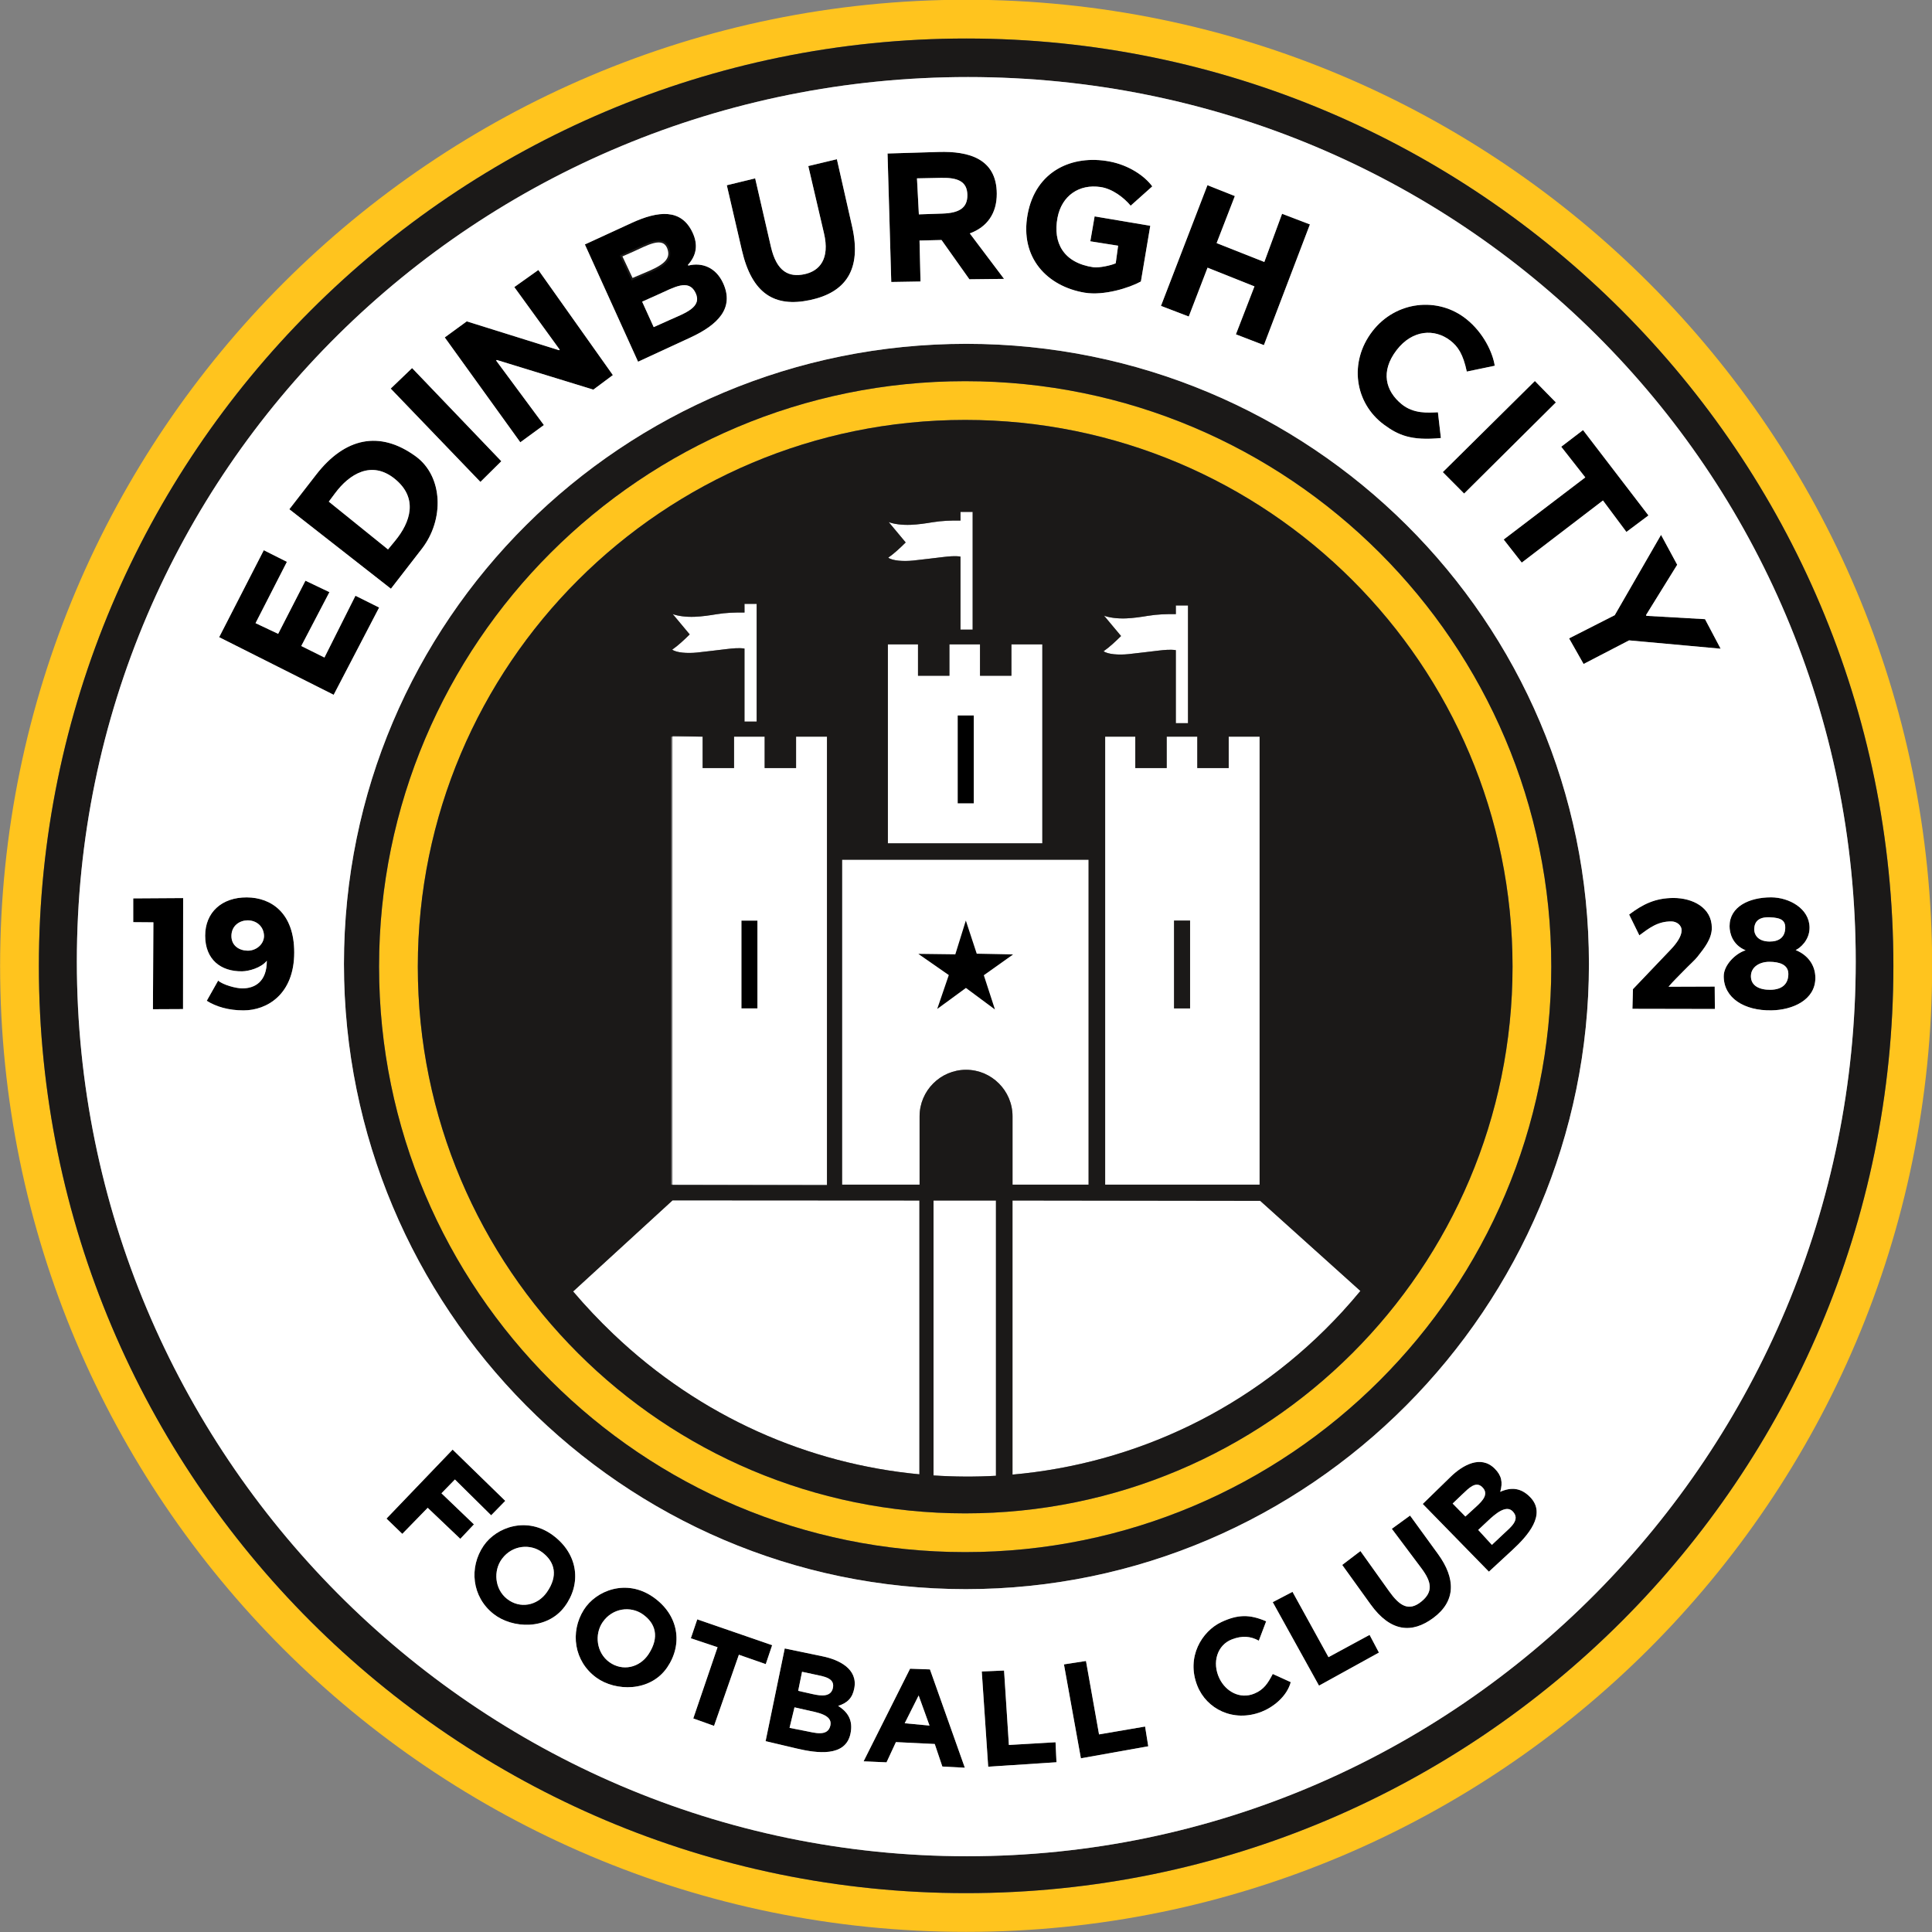<?xml version="1.0" encoding="UTF-8"?>
<svg xmlns="http://www.w3.org/2000/svg" xmlns:xlink="http://www.w3.org/1999/xlink" width="565.2pt" height="565.2pt" viewBox="0 0 565.2 565.2" version="1.1">
<rect x="0" y="0" width="565.2" height="565.2" fill="#808080" stroke="none"/>
<defs>
<clipPath id="clip1">
  <path d="M 0 0 L 565.199 0 L 565.199 565.199 L 0 565.199 Z M 0 0 "/>
</clipPath>
</defs>
<g id="surface1">
<path style=" stroke:none;fill-rule:evenodd;fill:rgb(100%,100%,100%);fill-opacity:1;" d="M 268.559 188.504 L 259.742 188.504 L 259.742 246.715 L 304.93 246.715 L 304.93 188.504 L 295.887 188.504 L 295.887 197.691 L 286.699 197.691 L 286.699 188.504 L 277.746 188.504 L 277.746 197.691 L 268.559 197.691 Z M 268.559 188.504 "/>
<path style=" stroke:none;fill-rule:evenodd;fill:rgb(100%,100%,100%);fill-opacity:1;" d="M 246.348 251.504 L 246.348 346.566 L 269.023 346.566 L 269.023 326.555 C 269.023 319.078 275.141 312.961 282.617 312.961 C 290.094 312.961 296.211 319.078 296.211 326.555 L 296.211 346.566 L 318.465 346.566 L 318.465 251.504 C 298.133 251.504 266.5 251.504 246.348 251.504 Z M 246.348 251.504 "/>
<path style=" stroke:none;fill-rule:evenodd;fill:rgb(0%,0%,0%);fill-opacity:1;" d="M 459.031 186.758 L 463.273 194.246 L 476.582 187.34 L 503.367 189.777 L 498.797 181.133 L 481.656 180.16 L 481.539 179.941 L 490.66 165.215 L 485.93 156.469 L 472.387 179.969 Z M 459.031 186.758 "/>
<path style=" stroke:none;fill-rule:evenodd;fill:rgb(0%,0%,0%);fill-opacity:1;" d="M 439.898 157.836 L 445.184 164.59 L 468.941 146.414 L 475.801 155.617 L 482.25 150.789 L 463.113 125.816 L 456.734 130.691 L 463.77 139.66 Z M 439.898 157.836 "/>
<path style=" stroke:none;fill-rule:evenodd;fill:rgb(0%,0%,0%);fill-opacity:1;" d="M 422.086 138.117 L 428.324 144.391 L 455.168 117.73 L 449.023 111.461 Z M 422.086 138.117 "/>
<path style=" stroke:none;fill-rule:evenodd;fill:rgb(0%,0%,0%);fill-opacity:1;" d="M 401.52 96.871 C 394.5 105.945 396.316 117.914 404.871 124.227 C 409.008 127.281 412.809 128.996 421.531 128.141 L 420.66 120.609 C 417.703 120.754 413.52 121.086 410.027 118.223 C 405.406 114.438 403.73 108.727 408.582 102.414 C 413.223 96.383 419.719 96.121 424.258 99.609 C 426.555 101.367 428.027 103.641 429.105 108.703 L 437.281 106.996 C 436.711 103.195 434.012 97.348 428.938 93.312 C 420.668 86.73 408.387 88.004 401.52 96.871 Z M 401.52 96.871 "/>
<path style=" stroke:none;fill-rule:evenodd;fill:rgb(0%,0%,0%);fill-opacity:1;" d="M 339.637 89.488 L 347.77 92.598 L 353.266 78.309 L 366.988 83.781 L 361.559 97.809 L 369.75 100.965 L 383.211 65.652 L 375.066 62.539 L 369.875 76.637 L 355.918 71.117 L 361.25 57.355 L 353.234 54.176 Z M 339.637 89.488 "/>
<path style=" stroke:none;fill-rule:evenodd;fill:rgb(0%,0%,0%);fill-opacity:1;" d="M 300.633 62.672 C 298.258 75.461 306.418 83.785 317.301 85.621 C 322.945 86.57 330.414 84.203 333.766 82.352 L 336.508 66.051 L 320.227 63.305 L 318.969 70.594 L 327.102 71.879 L 326.402 77.016 C 325.273 77.59 321.52 78.422 319.902 78.188 C 311.125 76.914 307.969 71.039 309.371 63.691 C 310.598 57.262 315.68 53.758 322.004 54.719 C 325.488 55.246 328.82 57.836 330.77 60.176 L 337.094 54.527 C 334.852 51.453 330.215 48.289 324.527 47.23 C 313.578 45.195 302.977 50.055 300.633 62.672 Z M 300.633 62.672 "/>
<path style=" stroke:none;fill-rule:evenodd;fill:rgb(0%,0%,0%);fill-opacity:1;" d="M 293.734 81.586 L 283.711 68.285 C 288.855 66.398 291.633 62.352 291.605 56.652 C 291.555 46.367 283.34 44.199 274.664 44.453 L 259.648 44.906 L 260.734 82.496 L 269.293 82.352 L 269.004 70.367 L 275.441 70.215 L 283.59 81.703 Z M 268.258 52.176 L 275.363 52.031 C 280.207 51.93 282.922 53.086 283 56.98 C 283.078 60.781 280.668 62.309 275.777 62.477 L 268.812 62.715 Z M 268.258 52.176 "/>
<path style=" stroke:none;fill-rule:evenodd;fill:rgb(0%,0%,0%);fill-opacity:1;" d="M 217.039 73.219 C 219.977 85.891 226.559 89.992 236.957 87.785 C 247.355 85.578 252.16 78.949 249.285 66.262 L 244.828 46.578 L 236.465 48.578 L 241.062 68.285 C 242.789 75.691 239.832 79.266 235.344 80.219 C 230.852 81.172 227.223 79.578 225.52 72.164 L 220.922 52.18 L 212.625 54.195 Z M 217.039 73.219 "/>
<path style=" stroke:none;fill-rule:evenodd;fill:rgb(0%,0%,0%);fill-opacity:1;" d="M 191.238 95.695 L 187.859 88.254 L 192.562 86.145 C 197.215 84.062 201.406 81.52 203.434 85.574 C 205.562 89.836 200.539 91.527 195.945 93.586 Z M 184.91 81.68 L 181.711 74.871 L 185.164 73.352 C 189.082 71.629 194.004 68.598 195.508 72.684 C 196.859 76.344 193.219 78.164 189.047 79.93 Z M 186.664 105.824 L 201.961 98.754 C 210.066 95.004 214.824 90.145 211.594 82.934 C 209.48 78.223 205.383 76.684 201.363 77.688 L 201.266 77.469 C 203.668 74.828 204.352 71.723 202.586 67.98 C 199.27 60.973 192.562 61.641 184.793 65.215 L 171.102 71.516 Z M 186.664 105.824 "/>
<path style=" stroke:none;fill-rule:evenodd;fill:rgb(0%,0%,0%);fill-opacity:1;" d="M 152.215 129.391 L 159.113 124.348 L 145.137 105.469 L 145.336 105.312 L 173.582 113.988 L 179.293 109.73 L 157.496 78.984 L 150.461 83.984 L 163.746 102.301 L 163.547 102.453 L 136.551 94.012 L 130.113 98.711 Z M 152.215 129.391 "/>
<path style=" stroke:none;fill-rule:evenodd;fill:rgb(0%,0%,0%);fill-opacity:1;" d="M 140.543 140.984 L 146.66 134.93 L 120.559 107.676 L 114.301 113.68 Z M 140.543 140.984 "/>
<path style=" stroke:none;fill-rule:evenodd;fill:rgb(0%,0%,0%);fill-opacity:1;" d="M 113.512 160.734 L 96.188 146.754 L 98.047 144.262 C 102.18 138.711 108.699 134.547 115.535 140.121 C 122.434 145.754 120.055 152.789 115.605 158.191 Z M 114.363 172.23 L 123.41 160.547 C 130.035 151.992 129.637 139.336 121.609 133.496 C 111.086 125.84 100.922 127.992 92.496 138.855 L 84.645 148.977 Z M 114.363 172.23 "/>
<path style=" stroke:none;fill-rule:evenodd;fill:rgb(0%,0%,0%);fill-opacity:1;" d="M 97.617 203.262 L 110.914 177.73 L 103.984 174.281 L 94.914 192.355 L 88.137 188.988 L 96.371 173.227 L 89.352 169.879 L 81.375 185.426 L 74.758 182.301 L 83.934 164.363 L 77.168 160.965 L 64.113 186.406 Z M 97.617 203.262 "/>
<path style=" stroke:none;fill-rule:evenodd;fill:rgb(0%,0%,0%);fill-opacity:1;" d="M 60.484 292.781 C 63.258 294.523 66.887 295.586 71.234 295.586 C 78.113 295.586 86.074 290.895 86.074 278.637 C 86.074 267.098 79.359 262.562 72.199 262.527 C 64.891 262.492 60.02 266.906 60.02 273.734 C 60.02 280.664 64.539 284.246 70.828 284.156 C 72.844 284.121 76.418 283.141 78.055 281.062 C 78.078 287.172 74.574 289.148 70.902 289.148 C 68.988 289.148 65.23 288.109 63.816 286.871 Z M 72.422 278.117 C 69.941 278.07 67.676 276.637 67.703 273.781 C 67.73 270.762 70.133 269.289 72.355 269.246 C 74.965 269.203 77.18 270.953 77.242 273.828 C 77.199 276.348 74.828 278.164 72.422 278.117 Z M 72.422 278.117 "/>
<path style=" stroke:none;fill-rule:evenodd;fill:rgb(0%,0%,0%);fill-opacity:1;" d="M 44.738 295.246 L 53.547 295.203 L 53.578 262.727 L 38.973 262.82 L 38.973 269.777 L 44.871 269.824 Z M 44.738 295.246 "/>
<path style=" stroke:none;fill-rule:evenodd;fill:rgb(0%,0%,0%);fill-opacity:1;" d="M 512.223 285.605 C 512.223 288.453 514.809 289.598 517.938 289.559 C 521.492 289.512 523.176 287.738 523.176 284.926 C 523.176 282.18 520.543 281.371 517.621 281.371 C 514.738 281.371 512.223 282.887 512.223 285.605 Z M 513.188 271.961 C 513.188 272.938 513.828 275.402 517.633 275.445 C 520.438 275.477 522.121 274.203 522.262 271.656 C 522.391 269.297 521.113 268.488 517.793 268.348 C 514.531 268.203 513.188 269.578 513.188 271.961 Z M 510.668 278.008 C 506.801 276.406 505.977 272.953 505.977 270.941 C 505.977 265.246 511.715 262.512 518.102 262.512 C 523.336 262.512 529.379 265.746 529.379 271.41 C 529.379 275.098 526.543 277.402 525.316 277.938 C 528.805 279.34 531.078 282.289 531.078 286.078 C 531.078 292.574 524.402 295.473 518.246 295.578 C 510.23 295.719 504.27 291.934 504.27 285.594 C 504.27 282.258 507.824 278.855 510.668 278.008 Z M 510.668 278.008 "/>
<path style=" stroke:none;fill-rule:evenodd;fill:rgb(0%,0%,0%);fill-opacity:1;" d="M 501.633 288.617 L 501.68 295.176 L 477.559 295.129 L 477.715 289.371 L 488.777 277.77 C 490.676 275.781 491.918 273.816 491.949 272.242 C 491.984 270.59 490.449 269.574 488.973 269.559 C 484.887 269.512 482.348 271.617 479.582 273.633 L 476.598 267.551 C 480.566 264.551 484.23 262.699 489.594 262.699 C 495.152 262.699 500.789 265.492 500.789 271.438 C 500.789 274.703 498.547 277.402 496.57 279.926 C 495.816 280.887 494.344 282.164 492.488 284.078 C 490.945 285.68 489.676 286.859 488.121 288.664 Z M 501.633 288.617 "/>
<path style=" stroke:none;fill-rule:evenodd;fill:rgb(0%,0%,0%);fill-opacity:1;" d="M 392.66 457.816 L 397.992 453.758 L 406.383 465.516 C 409.348 469.664 412.035 471.586 415.781 468.559 C 419.395 465.637 418.785 462.734 415.785 458.73 L 407.176 447.246 L 412.508 443.371 L 420.703 454.652 C 425.883 461.777 425.953 468.402 419.309 473.324 C 413.07 477.945 406.809 477.477 400.941 469.324 Z M 392.66 457.816 "/>
<path style=" stroke:none;fill-rule:evenodd;fill:rgb(0%,0%,0%);fill-opacity:1;" d="M 372.34 489.711 L 377.602 492.109 C 376.434 496.422 372.301 499.535 368.957 500.816 C 360.785 503.938 352.973 499.957 350.277 493.172 C 346.922 484.742 351.652 477.172 357.328 474.52 C 362.125 472.277 365.586 472.223 370.41 474.309 L 368.262 479.977 C 365.844 478.637 363.379 478.453 360.414 479.586 C 356.078 481.238 354.484 486.391 356.758 491.059 C 358.598 494.828 362.711 497.18 366.91 495.469 C 369.781 494.297 370.949 492.363 372.34 489.711 Z M 372.34 489.711 "/>
<path style=" stroke:none;fill-rule:evenodd;fill:rgb(0%,0%,0%);fill-opacity:1;" d="M 289.094 516.844 L 287.215 488.984 L 293.734 488.711 L 295.145 510.484 L 308.793 509.688 L 309.07 515.539 Z M 289.094 516.844 "/>
<path style=" stroke:none;fill-rule:evenodd;fill:rgb(0%,0%,0%);fill-opacity:1;" d="M 271.926 504.809 L 268.746 496.008 L 264.668 504.133 Z M 282.258 517.141 L 275.676 516.789 L 273.457 510.199 L 262.098 509.648 L 259.352 515.566 L 252.641 515.27 L 266.238 488.172 L 272.051 488.379 Z M 282.258 517.141 "/>
<path style=" stroke:none;fill-rule:evenodd;fill:rgb(0%,0%,0%);fill-opacity:1;" d="M 232.426 499.477 L 230.977 505.48 L 235.598 506.387 C 238.406 506.941 242.191 508.113 242.926 504.781 C 243.625 501.621 238.902 500.953 236.094 500.312 Z M 234.637 489.074 L 233.504 494.648 L 237.73 495.602 C 240.234 496.164 243.188 496.52 243.695 493.664 C 244.195 490.871 240.961 490.43 238.34 489.867 Z M 229.574 482.246 L 240.711 484.566 C 245.441 485.547 251.004 488.215 249.922 493.898 C 249.387 496.723 247.934 498.184 245.195 499.055 C 248.223 500.945 249.566 503.457 248.816 507.133 C 247.391 514.113 238.93 512.902 233.074 511.52 L 223.973 509.371 Z M 229.574 482.246 "/>
<path style=" stroke:none;fill-rule:evenodd;fill:rgb(0%,0%,0%);fill-opacity:1;" d="M 202.816 502.723 L 209.918 481.887 L 202.105 479.27 L 203.98 473.734 L 225.891 481.293 L 224.02 486.832 L 216.156 484.09 L 208.891 504.902 Z M 202.816 502.723 "/>
<path style=" stroke:none;fill-rule:evenodd;fill:rgb(0%,0%,0%);fill-opacity:1;" d="M 146.848 456.035 C 144.258 459.516 144.711 464.91 148.336 467.758 C 152.09 470.707 157.172 469.789 159.965 465.824 C 163.336 461.039 162.359 456.941 158.641 454.141 C 155.223 451.562 149.895 451.938 146.848 456.035 Z M 141.469 452.215 C 145.238 446.684 154.254 443.48 161.883 449.234 C 169.254 454.789 170.098 463.406 165.191 470.004 C 159.996 476.984 149.844 476.449 144.387 472.156 C 138.035 467.16 137.152 458.551 141.469 452.215 Z M 141.469 452.215 "/>
<path style=" stroke:none;fill-rule:evenodd;fill:rgb(0%,0%,0%);fill-opacity:1;" d="M 113.066 444.258 L 132.414 424.078 L 147.816 439.074 L 143.688 443.297 L 133.082 432.82 L 129.152 436.859 L 138.645 445.953 L 134.66 450.18 L 125.121 441.105 L 117.691 448.73 Z M 113.066 444.258 "/>
<path style=" stroke:none;fill-rule:evenodd;fill:rgb(0%,0%,0%);fill-opacity:1;" d="M 176.301 474.566 C 173.844 478.141 174.496 483.516 178.223 486.227 C 182.086 489.035 187.129 487.93 189.773 483.863 C 192.961 478.957 191.836 474.898 188.016 472.238 C 184.504 469.789 179.195 470.359 176.301 474.566 Z M 170.785 470.949 C 174.348 465.285 183.234 461.746 191.074 467.211 C 198.645 472.492 199.809 481.07 195.152 487.844 C 190.219 495.016 180.059 494.859 174.445 490.773 C 167.91 486.012 166.707 477.441 170.785 470.949 Z M 170.785 470.949 "/>
<path style=" stroke:none;fill-rule:evenodd;fill:rgb(0%,0%,0%);fill-opacity:1;" d="M 316.211 514.387 L 311.254 486.91 L 317.699 485.914 L 321.52 507.395 L 334.992 505.09 L 335.918 510.871 Z M 316.211 514.387 "/>
<path style=" stroke:none;fill-rule:evenodd;fill:rgb(0%,0%,0%);fill-opacity:1;" d="M 385.871 493.129 L 372.336 468.707 L 378.117 465.688 L 388.648 484.797 L 400.664 478.281 L 403.402 483.457 Z M 385.871 493.129 "/>
<path style=" stroke:none;fill-rule:evenodd;fill:rgb(0%,0%,0%);fill-opacity:1;" d="M 432.445 447.574 L 436.449 451.949 L 439.832 448.766 C 441.918 446.805 444.906 444.57 442.508 442.117 C 440.57 440.145 437.383 442.938 435.285 444.91 Z M 424.965 439.855 L 428.695 443.652 L 431.871 440.754 C 433.77 439.023 435.676 437.004 433.582 435.008 C 431.73 433.246 429.727 435.309 427.789 437.16 Z M 416.219 439.98 L 424.367 432.039 C 427.828 428.672 433.148 425.547 437.254 429.621 C 439.297 431.648 439.695 433.664 438.887 436.426 C 442.145 434.973 444.98 435.266 447.609 437.941 C 452.598 443.027 446.863 449.363 442.441 453.445 L 435.574 459.789 Z M 416.219 439.98 "/>
<path style=" stroke:none;fill-rule:evenodd;fill:rgb(0%,0%,0%);fill-opacity:1;" d="M 282.551 269.312 L 279.477 279.191 L 268.66 279.055 L 277.57 285.254 L 274.18 295.164 L 282.574 289.012 L 291.062 295.309 L 287.809 285.301 L 296.371 279.219 L 285.738 279.004 Z M 282.551 269.312 "/>
<path style=" stroke:none;fill-rule:evenodd;fill:rgb(100%,100%,100%);fill-opacity:1;" d="M 280.984 162.824 C 279.309 162.578 277.594 162.773 275.973 162.953 C 272.996 163.285 270.109 163.684 267.16 163.984 C 264.254 164.285 261.105 164.055 259.848 163.145 C 261.566 161.953 263.332 160.301 264.957 158.691 C 263.348 156.754 261.598 154.672 259.988 152.734 C 261.449 153.301 263.82 153.633 266.41 153.535 C 268.562 153.449 270.789 153.121 272.832 152.781 C 275.496 152.344 278.316 152.238 280.996 152.285 L 280.992 152.066 L 280.984 149.758 L 284.547 149.758 L 284.547 184.191 L 280.984 184.191 Z M 280.984 162.824 "/>
<path style=" stroke:none;fill-rule:evenodd;fill:rgb(100%,100%,100%);fill-opacity:1;" d="M 217.797 189.73 C 216.121 189.488 214.406 189.68 212.785 189.859 C 209.809 190.191 206.922 190.59 203.973 190.891 C 201.066 191.191 197.918 190.961 196.656 190.051 C 198.375 188.859 200.145 187.203 201.77 185.594 C 200.16 183.656 198.41 181.578 196.801 179.641 C 198.262 180.203 200.633 180.539 203.223 180.438 C 205.375 180.355 207.602 180.027 209.645 179.688 C 212.305 179.246 215.129 179.145 217.809 179.191 L 217.805 178.973 L 217.797 176.664 L 221.359 176.664 L 221.359 211.098 L 217.797 211.098 Z M 217.797 189.73 "/>
<path style=" stroke:none;fill-rule:evenodd;fill:rgb(100%,100%,100%);fill-opacity:1;" d="M 343.984 190.199 C 342.309 189.953 340.598 190.148 338.973 190.328 C 335.996 190.66 333.113 191.059 330.16 191.359 C 327.254 191.66 324.105 191.43 322.848 190.52 C 324.566 189.328 326.332 187.676 327.957 186.066 C 326.348 184.129 324.598 182.047 322.988 180.109 C 324.449 180.676 326.82 181.008 329.41 180.91 C 331.562 180.824 333.789 180.496 335.832 180.156 C 338.496 179.719 341.316 179.613 343.996 179.66 L 343.992 179.441 L 343.984 177.133 L 347.547 177.133 L 347.547 211.566 L 343.984 211.566 Z M 343.984 190.199 "/>
<path style=" stroke:none;fill-rule:evenodd;fill:rgb(0%,0%,0%);fill-opacity:1;" d="M 216.898 295.004 L 221.586 295.004 L 221.586 269.316 L 216.898 269.316 Z M 216.898 295.004 "/>
<path style=" stroke:none;fill-rule:evenodd;fill:rgb(0%,0%,0%);fill-opacity:1;" d="M 280.18 235.004 L 284.867 235.004 L 284.867 209.316 L 280.18 209.316 Z M 280.18 235.004 "/>
<path style=" stroke:none;fill-rule:evenodd;fill:rgb(100%,100%,100%);fill-opacity:1;" d="M 205.555 215.504 L 196.742 215.504 L 196.742 346.566 L 241.93 346.566 L 241.93 215.504 L 232.887 215.504 L 232.887 224.691 L 223.699 224.691 L 223.699 215.504 L 214.742 215.504 L 214.742 224.691 L 205.555 224.691 Z M 216.898 269.316 L 221.586 269.316 L 221.586 295.004 L 216.898 295.004 Z M 216.898 269.316 "/>
<path style=" stroke:none;fill-rule:evenodd;fill:rgb(100%,100%,100%);fill-opacity:1;" d="M 332.125 215.504 L 323.309 215.504 L 323.309 346.566 L 368.496 346.566 L 368.496 215.504 L 359.453 215.504 L 359.453 224.691 L 350.266 224.691 L 350.266 215.504 L 341.312 215.504 L 341.312 224.691 L 332.125 224.691 Z M 343.465 269.316 L 348.152 269.316 L 348.152 295.004 L 343.465 295.004 Z M 343.465 269.316 "/>
<path style=" stroke:none;fill-rule:evenodd;fill:rgb(100%,100%,100%);fill-opacity:1;" d="M 268.973 431.305 L 268.973 351.203 L 196.754 351.16 L 167.664 377.812 C 171.309 382.098 175.219 386.242 179.395 390.227 C 205.004 414.664 236.672 428.258 268.973 431.305 Z M 268.973 431.305 "/>
<path style=" stroke:none;fill-rule:evenodd;fill:rgb(100%,100%,100%);fill-opacity:1;" d="M 273.102 351.203 L 273.102 431.637 C 279.188 432.039 285.285 432.074 291.363 431.734 L 291.363 351.203 Z M 273.102 351.203 "/>
<path style=" stroke:none;fill-rule:evenodd;fill:rgb(100%,100%,100%);fill-opacity:1;" d="M 296.203 351.203 L 296.203 431.387 C 331.922 428.227 366.543 412.215 392.676 383.758 C 394.508 381.762 396.273 379.73 397.98 377.664 L 368.672 351.301 Z M 296.203 351.203 "/>
<path style=" stroke:none;fill-rule:evenodd;fill:rgb(100%,76.952%,11.768%);fill-opacity:1;" d="M 282.359 122.848 C 238.125 122.848 198.086 140.746 169.109 169.695 C 140.145 198.621 122.23 238.609 122.23 282.789 C 122.23 326.969 140.145 366.953 169.109 395.883 C 198.086 424.828 238.125 442.73 282.359 442.73 C 326.594 442.73 366.633 424.828 395.609 395.883 C 424.574 366.953 442.488 326.969 442.488 282.789 C 442.488 238.609 424.574 198.621 395.609 169.695 C 366.633 140.746 326.594 122.848 282.359 122.848 Z M 161.137 161.676 C 192.168 130.684 235.027 111.512 282.359 111.512 C 329.691 111.512 372.551 130.684 403.582 161.676 C 434.625 192.684 453.824 235.508 453.824 282.789 C 453.824 330.07 434.625 372.895 403.582 403.902 C 372.551 434.895 329.691 454.066 282.359 454.066 C 235.027 454.066 192.168 434.895 161.137 403.902 C 130.094 372.895 110.891 330.07 110.891 282.789 C 110.891 235.508 130.094 192.684 161.137 161.676 Z M 161.137 161.676 "/>
<g clip-path="url(#clip1)" clip-rule="nonzero">
<path style=" stroke:none;fill-rule:evenodd;fill:rgb(100%,76.952%,11.768%);fill-opacity:1;" d="M 282.707 11.266 C 207.875 11.266 140.043 41.684 90.914 90.812 C 41.789 139.938 11.371 207.773 11.371 282.605 C 11.371 357.434 41.77 425.234 90.875 474.332 C 139.984 523.434 207.805 553.828 282.637 553.828 C 357.473 553.828 425.293 523.434 474.402 474.332 C 523.508 425.234 553.906 357.434 553.906 282.605 C 553.906 207.746 523.516 139.898 474.41 90.77 C 425.336 41.664 357.543 11.266 282.707 11.266 Z M 82.898 82.797 C 134.078 31.617 204.746 -0.074 282.707 -0.074 C 360.645 -0.074 431.273 31.617 482.43 82.797 C 533.582 133.977 565.246 204.648 565.246 282.605 C 565.246 360.562 533.578 431.203 482.418 482.352 C 431.258 533.504 360.602 565.164 282.637 565.164 C 204.672 565.164 134.02 533.504 82.855 482.352 C 31.699 431.203 0.031 360.562 0.031 282.605 C 0.031 204.645 31.719 133.973 82.898 82.797 Z M 82.898 82.797 "/>
</g>
<path style=" stroke:none;fill-rule:evenodd;fill:rgb(10.594%,9.813%,9.424%);fill-opacity:1;" d="M 282.359 122.848 C 238.125 122.848 198.086 140.746 169.109 169.695 C 140.145 198.621 122.23 238.609 122.23 282.789 C 122.23 326.969 140.145 366.953 169.109 395.883 C 198.086 424.828 238.125 442.73 282.359 442.73 C 326.594 442.73 366.633 424.828 395.609 395.883 C 424.574 366.953 442.488 326.969 442.488 282.789 C 442.488 238.609 424.574 198.621 395.609 169.695 C 366.633 140.746 326.594 122.848 282.359 122.848 Z M 196.367 346.566 L 196.367 215.504 L 196.742 215.504 L 196.742 215.316 L 205.555 215.504 L 205.555 224.691 L 214.742 224.691 L 214.742 215.504 L 223.699 215.504 L 223.699 224.691 L 232.887 224.691 L 232.887 215.504 L 241.93 215.504 L 241.93 346.754 L 196.742 346.66 L 196.742 346.566 Z M 217.797 189.73 C 216.121 189.488 214.406 189.68 212.785 189.859 C 209.809 190.191 206.922 190.59 203.973 190.891 C 201.066 191.191 197.918 190.961 196.656 190.051 C 198.375 188.859 200.145 187.203 201.77 185.594 C 200.16 183.656 198.41 181.578 196.801 179.641 C 198.262 180.203 200.633 180.539 203.223 180.438 C 205.375 180.355 207.602 180.027 209.645 179.688 C 212.305 179.246 215.129 179.145 217.809 179.191 L 217.805 178.973 L 217.797 176.664 L 221.359 176.664 L 221.359 211.098 L 217.797 211.098 Z M 259.742 246.715 L 259.742 188.504 L 268.559 188.504 L 268.559 197.691 L 277.746 197.691 L 277.746 188.504 L 286.699 188.504 L 286.699 197.691 L 295.887 197.691 L 295.887 188.504 L 304.93 188.504 L 304.93 246.715 Z M 284.547 184.191 L 280.984 184.191 L 280.984 162.824 C 279.309 162.578 277.598 162.773 275.973 162.953 C 272.996 163.285 270.113 163.684 267.16 163.984 C 264.254 164.285 261.105 164.055 259.848 163.145 C 261.566 161.953 263.332 160.301 264.957 158.691 C 263.348 156.754 261.598 154.672 259.988 152.734 C 261.453 153.301 263.82 153.633 266.41 153.535 C 268.562 153.449 270.789 153.121 272.832 152.781 C 275.496 152.344 278.316 152.238 280.996 152.285 L 280.992 152.066 L 280.984 149.758 L 284.547 149.758 Z M 196.754 351.16 L 268.973 351.203 L 268.973 431.305 C 236.672 428.258 205.004 414.664 179.395 390.227 C 175.219 386.242 171.309 382.098 167.664 377.812 Z M 273.102 351.203 L 291.363 351.203 L 291.363 431.734 C 285.285 432.074 279.188 432.039 273.102 431.637 Z M 296.203 351.203 L 368.672 351.301 L 397.98 377.664 C 396.273 379.73 394.508 381.762 392.676 383.758 C 366.543 412.215 331.922 428.227 296.203 431.387 Z M 246.348 346.566 L 246.348 251.504 L 318.465 251.504 L 318.465 346.566 L 296.211 346.566 L 296.211 326.555 C 296.211 319.078 290.094 312.961 282.617 312.961 C 275.141 312.961 269.023 319.078 269.023 326.555 L 269.023 346.566 Z M 323.309 346.566 L 323.309 215.504 L 332.125 215.504 L 332.125 224.691 L 341.312 224.691 L 341.312 215.504 L 350.266 215.504 L 350.266 224.691 L 359.453 224.691 L 359.453 215.504 L 368.496 215.504 L 368.496 346.566 Z M 343.984 190.199 C 342.309 189.953 340.598 190.148 338.973 190.328 C 335.996 190.66 333.113 191.059 330.16 191.359 C 327.254 191.66 324.105 191.43 322.848 190.52 C 324.566 189.328 326.332 187.676 327.957 186.066 C 326.348 184.129 324.598 182.047 322.988 180.109 C 324.449 180.676 326.82 181.008 329.41 180.91 C 331.562 180.824 333.789 180.496 335.832 180.156 C 338.496 179.719 341.316 179.613 343.996 179.66 L 343.992 179.441 L 343.984 177.133 L 347.547 177.133 L 347.547 211.566 L 343.984 211.566 Z M 343.984 190.199 "/>
<path style=" stroke:none;fill-rule:evenodd;fill:rgb(10.594%,9.813%,9.424%);fill-opacity:1;" d="M 343.465 295.004 L 348.152 295.004 L 348.152 269.316 L 343.465 269.316 Z M 343.465 295.004 "/>
<path style=" stroke:none;fill-rule:evenodd;fill:rgb(10.594%,9.813%,9.424%);fill-opacity:1;" d="M 161.137 403.902 C 130.094 372.895 110.891 330.07 110.891 282.789 C 110.891 235.508 130.094 192.684 161.137 161.676 C 192.168 130.684 235.027 111.512 282.359 111.512 C 329.691 111.512 372.551 130.684 403.582 161.676 C 434.625 192.684 453.824 235.508 453.824 282.789 C 453.824 330.07 434.625 372.895 403.582 403.902 C 372.551 434.895 329.691 454.066 282.359 454.066 C 235.027 454.066 192.168 434.895 161.137 403.902 Z M 282.684 100.586 C 182.133 100.586 100.621 181.441 100.621 281.992 C 100.621 382.539 181.992 464.898 282.543 464.898 C 383.094 464.898 464.84 382.539 464.84 281.992 C 464.84 181.441 383.234 100.586 282.684 100.586 Z M 282.684 100.586 "/>
<path style=" stroke:none;fill-rule:evenodd;fill:rgb(10.594%,9.813%,9.424%);fill-opacity:1;" d="M 282.918 543.039 C 139.031 543.039 22.48 425.18 22.48 281.289 C 22.48 137.402 139.312 22.539 283.199 22.539 C 427.086 22.539 542.887 137.402 542.887 281.289 C 542.887 425.18 426.805 543.039 282.918 543.039 Z M 282.707 11.266 C 207.875 11.266 140.043 41.684 90.914 90.812 C 41.789 139.938 11.371 207.773 11.371 282.605 C 11.371 357.434 41.77 425.234 90.875 474.332 C 139.984 523.434 207.805 553.828 282.637 553.828 C 357.473 553.828 425.293 523.434 474.402 474.332 C 523.508 425.234 553.906 357.434 553.906 282.605 C 553.906 207.746 523.516 139.898 474.41 90.77 C 425.336 41.664 357.543 11.266 282.707 11.266 Z M 282.707 11.266 "/>
<path style=" stroke:none;fill-rule:evenodd;fill:rgb(100%,100%,100%);fill-opacity:1;" d="M 113.066 444.258 L 132.414 424.078 L 147.816 439.074 L 143.688 443.297 L 133.082 432.82 L 129.152 436.859 L 138.645 445.953 L 134.66 450.18 L 125.121 441.105 L 117.691 448.73 Z M 97.617 203.262 L 64.113 186.406 L 77.168 160.965 L 83.934 164.363 L 74.758 182.301 L 81.375 185.426 L 89.352 169.879 L 96.371 173.227 L 88.137 188.988 L 94.914 192.355 L 103.984 174.281 L 110.914 177.73 Z M 282.543 464.898 C 181.992 464.898 100.621 382.539 100.621 281.992 C 100.621 181.441 182.133 100.586 282.684 100.586 C 383.234 100.586 464.84 181.441 464.84 281.992 C 464.84 382.539 383.094 464.898 282.543 464.898 Z M 173.582 113.988 L 145.336 105.312 L 145.137 105.469 L 159.113 124.348 L 152.215 129.391 L 130.113 98.711 L 136.551 94.012 L 163.547 102.453 L 163.746 102.301 L 150.461 83.984 L 157.496 78.984 L 179.293 109.73 Z M 22.48 281.289 C 22.48 425.18 139.031 543.039 282.918 543.039 C 426.805 543.039 542.887 425.18 542.887 281.289 C 542.887 137.402 427.086 22.539 283.199 22.539 C 139.312 22.539 22.48 137.402 22.48 281.289 Z M 114.363 172.23 L 84.645 148.977 L 92.496 138.855 C 100.922 127.992 111.086 125.84 121.609 133.496 C 129.637 139.336 130.035 151.992 123.41 160.547 Z M 170.785 470.949 C 174.348 465.285 183.234 461.746 191.074 467.211 C 198.645 472.492 199.812 481.07 195.152 487.844 C 190.219 495.016 180.059 494.859 174.445 490.773 C 167.91 486.012 166.707 477.441 170.785 470.949 Z M 141.469 452.215 C 145.238 446.684 154.254 443.48 161.883 449.234 C 169.254 454.789 170.098 463.406 165.191 470.004 C 159.996 476.984 149.844 476.449 144.387 472.156 C 138.035 467.16 137.152 458.551 141.469 452.215 Z M 146.66 134.93 L 140.543 140.984 L 114.301 113.68 L 120.559 107.676 Z M 201.961 98.754 L 186.664 105.824 L 171.102 71.516 L 184.793 65.215 C 192.562 61.641 199.27 60.973 202.586 67.98 C 204.352 71.723 203.668 74.828 201.266 77.469 L 201.363 77.688 C 205.383 76.684 209.48 78.219 211.594 82.934 C 214.824 90.145 210.066 95.004 201.961 98.754 Z M 369.75 100.965 L 361.559 97.809 L 366.988 83.781 L 353.266 78.309 L 347.77 92.598 L 339.637 89.488 L 353.234 54.176 L 361.25 57.355 L 355.918 71.117 L 369.875 76.637 L 375.066 62.539 L 383.211 65.652 Z M 404.871 124.227 C 396.316 117.914 394.5 105.945 401.52 96.871 C 408.387 88.004 420.668 86.73 428.938 93.312 C 434.012 97.348 436.711 103.195 437.281 106.996 L 429.105 108.703 C 428.027 103.641 426.555 101.367 424.258 99.609 C 419.719 96.121 413.223 96.383 408.582 102.414 C 403.73 108.727 405.406 114.438 410.027 118.223 C 413.52 121.086 417.703 120.754 420.66 120.609 L 421.531 128.141 C 412.809 128.996 409.008 127.281 404.871 124.227 Z M 428.324 144.391 L 422.086 138.117 L 449.023 111.461 L 455.168 117.73 Z M 445.184 164.59 L 439.898 157.836 L 463.77 139.66 L 456.734 130.691 L 463.113 125.816 L 482.25 150.789 L 475.801 155.617 L 468.941 146.414 Z M 463.273 194.246 L 459.031 186.758 L 472.387 179.969 L 485.93 156.469 L 490.66 165.215 L 481.539 179.941 L 481.656 180.16 L 498.797 181.133 L 503.367 189.777 L 476.582 187.34 Z M 435.574 459.789 L 416.219 439.98 L 424.367 432.039 C 427.828 428.672 433.148 425.547 437.254 429.621 C 439.297 431.648 439.695 433.664 438.887 436.426 C 442.145 434.973 444.98 435.266 447.609 437.941 C 452.598 443.027 446.863 449.363 442.441 453.445 Z M 392.66 457.816 L 397.992 453.758 L 406.383 465.516 C 409.348 469.664 412.035 471.586 415.781 468.559 C 419.395 465.637 418.785 462.734 415.785 458.73 L 407.176 447.246 L 412.508 443.371 L 420.703 454.652 C 425.883 461.777 425.953 468.402 419.309 473.324 C 413.07 477.945 406.809 477.477 400.941 469.324 Z M 202.816 502.723 L 209.918 481.887 L 202.105 479.27 L 203.98 473.734 L 225.891 481.293 L 224.02 486.832 L 216.156 484.09 L 208.891 504.902 Z M 223.973 509.371 L 229.574 482.246 L 240.711 484.566 C 245.441 485.547 251.004 488.215 249.922 493.898 C 249.387 496.723 247.934 498.184 245.195 499.055 C 248.223 500.945 249.566 503.457 248.816 507.133 C 247.391 514.113 238.93 512.902 233.074 511.52 Z M 252.641 515.27 L 266.238 488.172 L 272.051 488.379 L 282.258 517.141 L 275.676 516.789 L 273.457 510.199 L 262.098 509.648 L 259.352 515.566 Z M 53.547 295.203 L 44.738 295.246 L 44.871 269.824 L 38.973 269.777 L 38.973 262.82 L 53.578 262.727 Z M 71.234 295.586 C 66.887 295.586 63.258 294.523 60.484 292.781 L 63.816 286.871 C 65.23 288.109 68.988 289.148 70.902 289.148 C 74.574 289.148 78.078 287.172 78.055 281.062 C 76.418 283.141 72.844 284.121 70.828 284.156 C 64.539 284.246 60.02 280.664 60.02 273.734 C 60.02 266.906 64.891 262.492 72.199 262.527 C 79.359 262.562 86.074 267.098 86.074 278.637 C 86.074 290.895 78.113 295.586 71.234 295.586 Z M 236.957 87.785 C 226.559 89.992 219.977 85.891 217.039 73.219 L 212.625 54.195 L 220.922 52.18 L 225.52 72.164 C 227.223 79.578 230.852 81.172 235.344 80.219 C 239.832 79.266 242.789 75.691 241.062 68.285 L 236.465 48.578 L 244.828 46.578 L 249.285 66.262 C 252.16 78.949 247.355 85.578 236.957 87.785 Z M 293.734 81.586 L 283.59 81.703 L 275.441 70.215 L 269.004 70.367 L 269.293 82.352 L 260.734 82.496 L 259.648 44.906 L 274.664 44.453 C 283.34 44.199 291.555 46.367 291.605 56.652 C 291.633 62.352 288.855 66.398 283.711 68.285 Z M 317.301 85.621 C 306.418 83.785 298.258 75.461 300.633 62.672 C 302.977 50.055 313.578 45.195 324.527 47.23 C 330.215 48.289 334.852 51.453 337.094 54.527 L 330.77 60.176 C 328.82 57.836 325.488 55.246 322.004 54.719 C 315.68 53.758 310.598 57.262 309.371 63.691 C 307.969 71.039 311.125 76.914 319.902 78.188 C 321.52 78.422 325.273 77.59 326.402 77.016 L 327.102 71.879 L 318.969 70.594 L 320.227 63.305 L 336.508 66.051 L 333.766 82.352 C 330.414 84.203 322.945 86.57 317.301 85.621 Z M 477.559 295.129 L 477.715 289.371 L 488.777 277.77 C 490.676 275.781 491.918 273.816 491.949 272.242 C 491.984 270.59 490.449 269.574 488.973 269.559 C 484.887 269.512 482.348 271.617 479.582 273.633 L 476.598 267.551 C 480.566 264.551 484.23 262.699 489.594 262.699 C 495.152 262.699 500.789 265.492 500.789 271.438 C 500.789 274.703 498.547 277.402 496.57 279.926 C 495.816 280.887 494.344 282.164 492.488 284.078 C 490.945 285.68 489.676 286.859 488.121 288.664 L 501.633 288.617 L 501.68 295.176 Z M 518.246 295.578 C 510.23 295.719 504.27 291.934 504.27 285.594 C 504.27 282.258 507.824 278.855 510.668 278.008 C 506.801 276.406 505.977 272.953 505.977 270.941 C 505.977 265.246 511.715 262.512 518.102 262.512 C 523.336 262.512 529.379 265.746 529.379 271.41 C 529.379 275.098 526.543 277.402 525.316 277.938 C 528.805 279.34 531.078 282.289 531.078 286.078 C 531.078 292.574 524.402 295.473 518.246 295.578 Z M 357.328 474.52 C 362.125 472.277 365.586 472.223 370.41 474.309 L 368.262 479.977 C 365.844 478.637 363.379 478.453 360.414 479.586 C 356.078 481.238 354.484 486.391 356.758 491.059 C 358.598 494.828 362.711 497.18 366.91 495.469 C 369.781 494.297 370.949 492.363 372.34 489.711 L 377.602 492.109 C 376.434 496.422 372.301 499.535 368.957 500.816 C 360.785 503.938 352.973 499.957 350.277 493.172 C 346.922 484.742 351.652 477.172 357.328 474.52 Z M 385.871 493.129 L 372.336 468.707 L 378.117 465.688 L 388.648 484.797 L 400.664 478.281 L 403.402 483.457 Z M 316.211 514.387 L 311.254 486.91 L 317.699 485.914 L 321.52 507.395 L 334.992 505.09 L 335.918 510.871 Z M 289.094 516.844 L 287.215 488.984 L 293.734 488.711 L 295.145 510.484 L 308.793 509.688 L 309.07 515.539 Z M 289.094 516.844 "/>
<path style=" stroke:none;fill-rule:evenodd;fill:rgb(100%,100%,100%);fill-opacity:1;" d="M 67.703 273.781 C 67.676 276.637 69.941 278.07 72.422 278.117 C 74.828 278.164 77.199 276.348 77.242 273.828 C 77.18 270.953 74.965 269.203 72.355 269.246 C 70.133 269.289 67.73 270.762 67.703 273.781 Z M 67.703 273.781 "/>
<path style=" stroke:none;fill-rule:evenodd;fill:rgb(100%,100%,100%);fill-opacity:1;" d="M 158.641 454.141 C 155.223 451.562 149.895 451.938 146.848 456.035 C 144.258 459.516 144.711 464.91 148.336 467.758 C 152.09 470.707 157.172 469.789 159.965 465.824 C 163.336 461.039 162.359 456.941 158.641 454.141 Z M 158.641 454.141 "/>
<path style=" stroke:none;fill-rule:evenodd;fill:rgb(100%,100%,100%);fill-opacity:1;" d="M 176.301 474.566 C 173.844 478.141 174.496 483.516 178.223 486.227 C 182.086 489.035 187.129 487.93 189.773 483.863 C 192.965 478.957 191.836 474.898 188.016 472.238 C 184.504 469.789 179.195 470.359 176.301 474.566 Z M 176.301 474.566 "/>
<path style=" stroke:none;fill-rule:evenodd;fill:rgb(100%,100%,100%);fill-opacity:1;" d="M 234.637 489.074 L 233.504 494.648 L 237.73 495.602 C 240.234 496.164 243.188 496.52 243.695 493.664 C 244.195 490.871 240.961 490.43 238.34 489.867 Z M 234.637 489.074 "/>
<path style=" stroke:none;fill-rule:evenodd;fill:rgb(100%,100%,100%);fill-opacity:1;" d="M 236.094 500.312 L 232.426 499.477 L 230.977 505.48 L 235.598 506.387 C 238.406 506.941 242.191 508.113 242.926 504.781 C 243.625 501.621 238.902 500.953 236.094 500.312 Z M 236.094 500.312 "/>
<path style=" stroke:none;fill-rule:evenodd;fill:rgb(100%,100%,100%);fill-opacity:1;" d="M 268.746 496.008 L 264.668 504.133 L 271.926 504.809 Z M 268.746 496.008 "/>
<path style=" stroke:none;fill-rule:evenodd;fill:rgb(100%,100%,100%);fill-opacity:1;" d="M 424.965 439.855 L 428.695 443.652 L 431.871 440.754 C 433.766 439.023 435.676 437.004 433.582 435.008 C 431.73 433.246 429.727 435.309 427.789 437.16 Z M 424.965 439.855 "/>
<path style=" stroke:none;fill-rule:evenodd;fill:rgb(100%,100%,100%);fill-opacity:1;" d="M 435.285 444.91 L 432.445 447.574 L 436.449 451.949 L 439.832 448.766 C 441.918 446.805 444.906 444.57 442.508 442.117 C 440.57 440.145 437.383 442.938 435.285 444.91 Z M 435.285 444.91 "/>
<path style=" stroke:none;fill-rule:evenodd;fill:rgb(100%,100%,100%);fill-opacity:1;" d="M 513.188 271.961 C 513.188 272.938 513.828 275.402 517.633 275.445 C 520.438 275.477 522.121 274.203 522.262 271.656 C 522.391 269.297 521.113 268.488 517.793 268.348 C 514.531 268.203 513.188 269.578 513.188 271.961 Z M 513.188 271.961 "/>
<path style=" stroke:none;fill-rule:evenodd;fill:rgb(100%,100%,100%);fill-opacity:1;" d="M 517.621 281.371 C 514.738 281.371 512.223 282.887 512.223 285.605 C 512.223 288.453 514.809 289.598 517.938 289.559 C 521.492 289.512 523.176 287.738 523.176 284.926 C 523.176 282.18 520.543 281.371 517.621 281.371 Z M 517.621 281.371 "/>
<path style=" stroke:none;fill-rule:evenodd;fill:rgb(100%,100%,100%);fill-opacity:1;" d="M 115.605 158.191 C 120.055 152.789 122.434 145.754 115.535 140.121 C 108.699 134.547 102.18 138.711 98.047 144.262 L 96.188 146.754 L 113.512 160.734 Z M 115.605 158.191 "/>
<path style="fill-rule:evenodd;fill:rgb(100%,100%,100%);fill-opacity:1;stroke-width:5.669;stroke-linecap:butt;stroke-linejoin:miter;stroke:rgb(10.594%,9.813%,9.424%);stroke-opacity:1;stroke-miterlimit:4;" d="M 1817.109 4903.289 L 1849.102 4835.203 L 1890.469 4852.703 C 1932.188 4870.359 1968.594 4888.562 1955.078 4925.164 C 1940.039 4966.023 1890.82 4935.711 1851.641 4918.484 Z M 1817.109 4903.289 " transform="matrix(0.1,0,0,-0.1,0,565.2)"/>
<path style=" stroke:none;fill-rule:evenodd;fill:rgb(100%,100%,100%);fill-opacity:1;" d="M 192.562 86.145 L 187.859 88.254 L 191.238 95.695 L 195.945 93.586 C 200.535 91.527 205.562 89.836 203.434 85.574 C 201.406 81.52 197.215 84.062 192.562 86.145 Z M 192.562 86.145 "/>
<path style=" stroke:none;fill-rule:evenodd;fill:rgb(100%,100%,100%);fill-opacity:1;" d="M 268.258 52.176 L 268.812 62.715 L 275.777 62.477 C 280.668 62.309 283.078 60.781 283 56.98 C 282.922 53.086 280.207 51.93 275.363 52.031 Z M 268.258 52.176 "/>
</g>
</svg>
